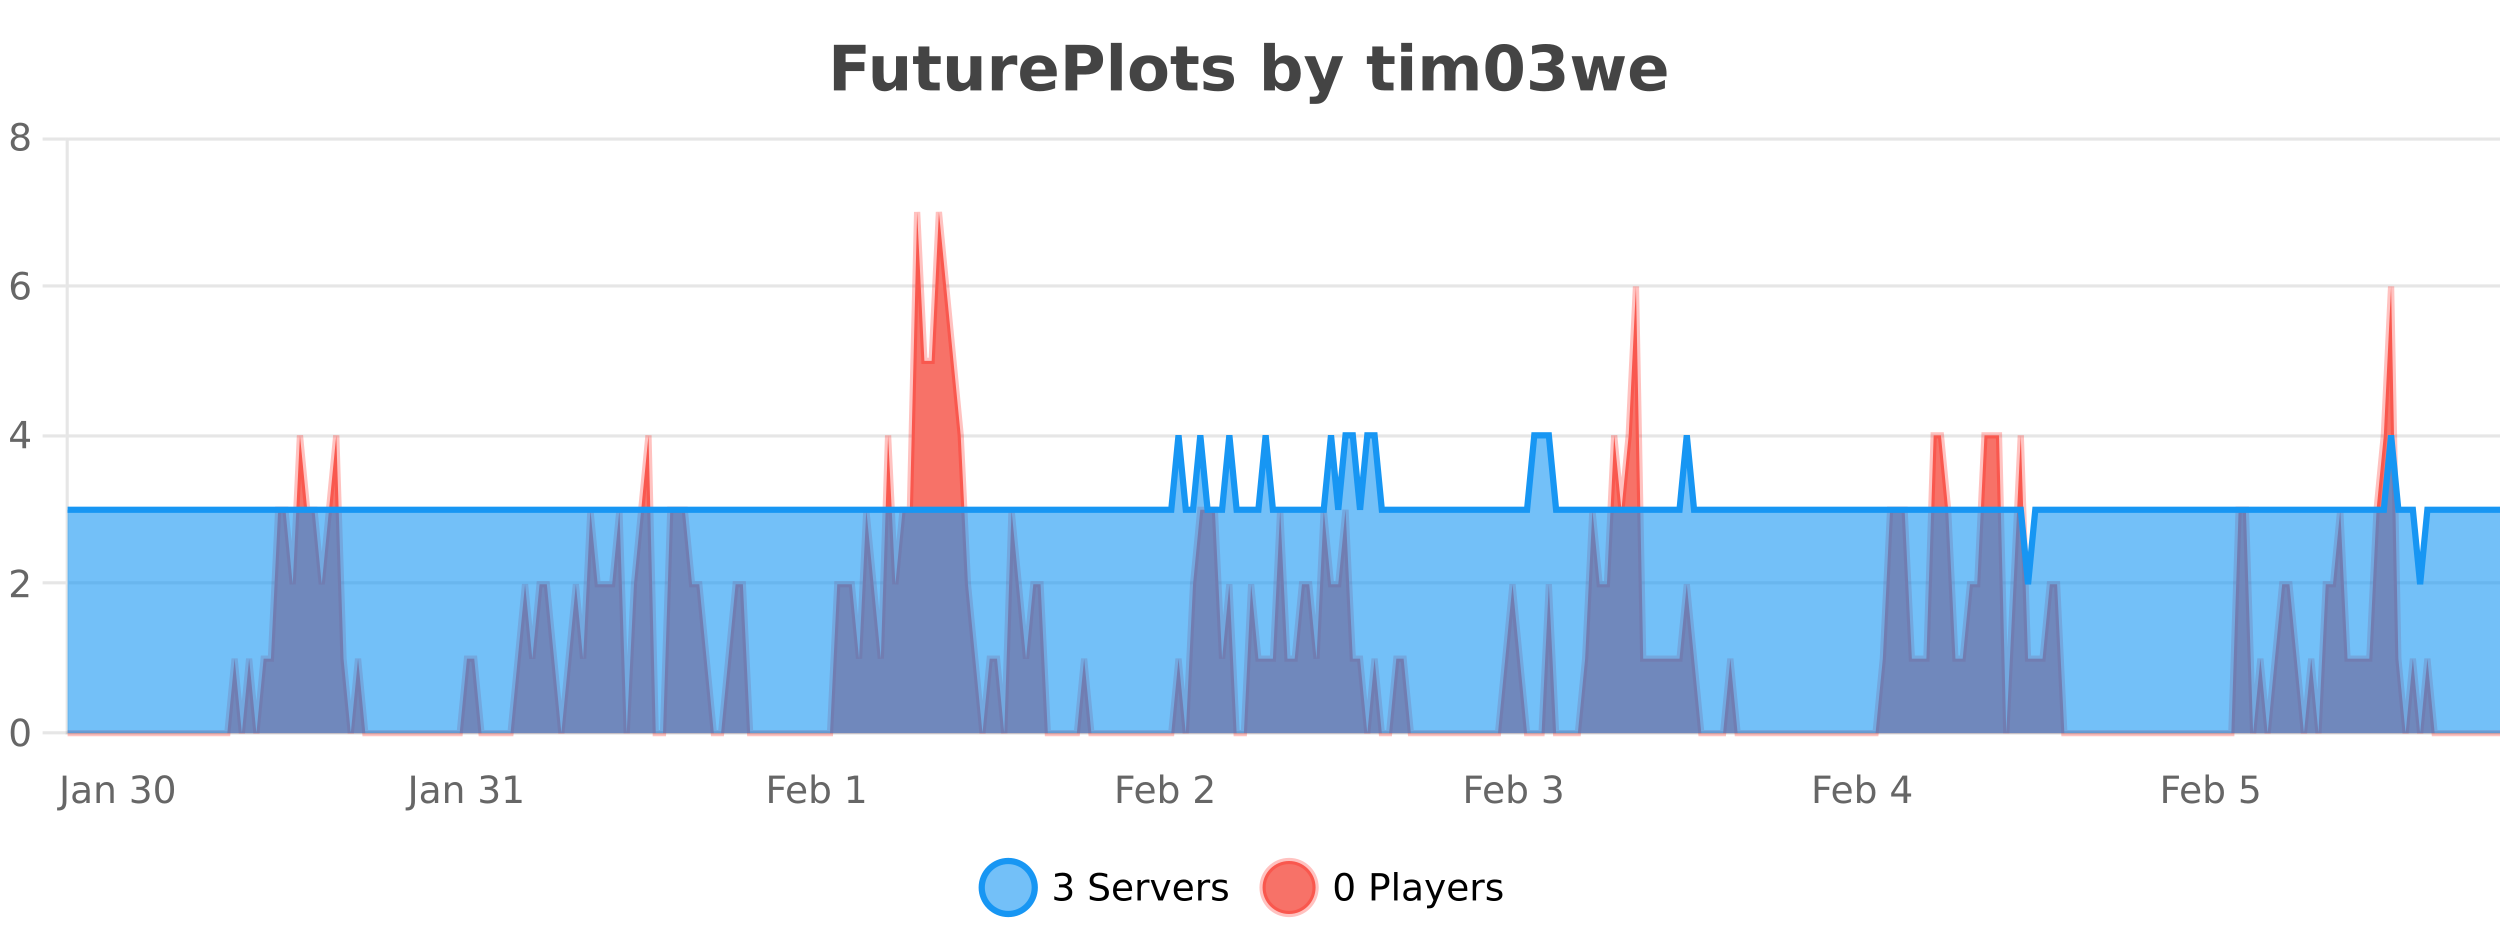 <?xml version="1.0" encoding="UTF-8"?>
<svg xmlns="http://www.w3.org/2000/svg" xmlns:xlink="http://www.w3.org/1999/xlink" width="800pt" height="300pt" viewBox="0 0 800 300" version="1.1">
<defs>
<clipPath id="clip1">
  <path d="M 285 263 L 360 263 L 360 300 L 285 300 Z M 285 263 "/>
</clipPath>
<clipPath id="clip2">
  <path d="M 375 263 L 450 263 L 450 300 L 375 300 Z M 375 263 "/>
</clipPath>
<clipPath id="clip3">
  <path d="M 21.633 67 L 800 67 L 800 234.602 L 21.633 234.602 Z M 21.633 67 "/>
</clipPath>
<clipPath id="clip4">
  <path d="M 20.633 43 L 800 43 L 800 235.602 L 20.633 235.602 Z M 20.633 43 "/>
</clipPath>
<clipPath id="clip5">
  <path d="M 21.633 139 L 800 139 L 800 234.602 L 21.633 234.602 Z M 21.633 139 "/>
</clipPath>
<clipPath id="clip6">
  <path d="M 20.633 111 L 800 111 L 800 216 L 20.633 216 Z M 20.633 111 "/>
</clipPath>
</defs>
<g id="surface1412321">
<rect x="0" y="0" width="800" height="300" style="fill:rgb(100%,100%,100%);fill-opacity:1;stroke:none;"/>
<path style="fill:none;stroke-width:1;stroke-linecap:butt;stroke-linejoin:miter;stroke:rgb(0%,0%,0%);stroke-opacity:0.098;stroke-miterlimit:10;" d="M 22 234.5 L 800 234.5 "/>
<path style="fill:none;stroke-width:1;stroke-linecap:butt;stroke-linejoin:miter;stroke:rgb(0%,0%,0%);stroke-opacity:0.098;stroke-miterlimit:10;" d="M 13.633 234.5 L 21 234.5 "/>
<path style="fill:none;stroke-width:1;stroke-linecap:butt;stroke-linejoin:miter;stroke:rgb(0%,0%,0%);stroke-opacity:0.098;stroke-miterlimit:10;" d="M 22 186.5 L 800 186.5 "/>
<path style="fill:none;stroke-width:1;stroke-linecap:butt;stroke-linejoin:miter;stroke:rgb(0%,0%,0%);stroke-opacity:0.098;stroke-miterlimit:10;" d="M 13.633 186.5 L 21 186.5 "/>
<path style="fill:none;stroke-width:1;stroke-linecap:butt;stroke-linejoin:miter;stroke:rgb(0%,0%,0%);stroke-opacity:0.098;stroke-miterlimit:10;" d="M 22 139.5 L 800 139.5 "/>
<path style="fill:none;stroke-width:1;stroke-linecap:butt;stroke-linejoin:miter;stroke:rgb(0%,0%,0%);stroke-opacity:0.098;stroke-miterlimit:10;" d="M 13.633 139.5 L 21 139.5 "/>
<path style="fill:none;stroke-width:1;stroke-linecap:butt;stroke-linejoin:miter;stroke:rgb(0%,0%,0%);stroke-opacity:0.098;stroke-miterlimit:10;" d="M 22 91.5 L 800 91.5 "/>
<path style="fill:none;stroke-width:1;stroke-linecap:butt;stroke-linejoin:miter;stroke:rgb(0%,0%,0%);stroke-opacity:0.098;stroke-miterlimit:10;" d="M 13.633 91.5 L 21 91.5 "/>
<path style="fill:none;stroke-width:1;stroke-linecap:butt;stroke-linejoin:miter;stroke:rgb(0%,0%,0%);stroke-opacity:0.098;stroke-miterlimit:10;" d="M 22 44.5 L 800 44.5 "/>
<path style="fill:none;stroke-width:1;stroke-linecap:butt;stroke-linejoin:miter;stroke:rgb(0%,0%,0%);stroke-opacity:0.098;stroke-miterlimit:10;" d="M 13.633 44.5 L 21 44.5 "/>
<path style=" stroke:none;fill-rule:nonzero;fill:rgb(9.02%,58.824%,95.294%);fill-opacity:0.6;" d="M 331.121 284 C 331.121 288.688 327.324 292.484 322.637 292.484 C 317.953 292.484 314.152 288.688 314.152 284 C 314.152 279.312 317.953 275.516 322.637 275.516 C 327.324 275.516 331.121 279.312 331.121 284 Z M 331.121 284 "/>
<g clip-path="url(#clip1)" clip-rule="nonzero">
<path style="fill:none;stroke-width:2;stroke-linecap:butt;stroke-linejoin:miter;stroke:rgb(9.02%,58.824%,95.294%);stroke-opacity:1;stroke-miterlimit:10;" d="M 331.121 284 C 331.121 288.688 327.324 292.484 322.637 292.484 C 317.953 292.484 314.152 288.688 314.152 284 C 314.152 279.312 317.953 275.516 322.637 275.516 C 327.324 275.516 331.121 279.312 331.121 284 Z M 331.121 284 "/>
</g>
<path style=" stroke:none;fill-rule:nonzero;fill:rgb(0%,0%,0%);fill-opacity:1;" d="M 341.328 283.438 C 341.891 283.562 342.328 283.82 342.641 284.203 C 342.961 284.578 343.125 285.047 343.125 285.609 C 343.125 286.477 342.828 287.148 342.234 287.625 C 341.641 288.094 340.797 288.328 339.703 288.328 C 339.336 288.328 338.957 288.289 338.562 288.219 C 338.176 288.148 337.781 288.039 337.375 287.891 L 337.375 286.75 C 337.695 286.938 338.051 287.086 338.438 287.188 C 338.832 287.281 339.242 287.328 339.672 287.328 C 340.41 287.328 340.973 287.184 341.359 286.891 C 341.754 286.602 341.953 286.172 341.953 285.609 C 341.953 285.102 341.77 284.699 341.406 284.406 C 341.039 284.117 340.539 283.969 339.906 283.969 L 338.875 283.969 L 338.875 283 L 339.953 283 C 340.523 283 340.969 282.887 341.281 282.656 C 341.594 282.418 341.75 282.078 341.75 281.641 C 341.75 281.195 341.586 280.852 341.266 280.609 C 340.953 280.371 340.5 280.25 339.906 280.25 C 339.57 280.25 339.219 280.289 338.844 280.359 C 338.477 280.422 338.07 280.527 337.625 280.672 L 337.625 279.625 C 338.082 279.5 338.504 279.406 338.891 279.344 C 339.285 279.281 339.656 279.25 340 279.25 C 340.906 279.25 341.617 279.453 342.141 279.859 C 342.66 280.266 342.922 280.82 342.922 281.516 C 342.922 282.008 342.781 282.418 342.5 282.75 C 342.227 283.086 341.836 283.312 341.328 283.438 Z M 354.32 279.688 L 354.32 280.844 C 353.871 280.637 353.445 280.48 353.039 280.375 C 352.641 280.262 352.262 280.203 351.898 280.203 C 351.25 280.203 350.75 280.328 350.398 280.578 C 350.055 280.828 349.883 281.188 349.883 281.656 C 349.883 282.043 349.996 282.336 350.227 282.531 C 350.453 282.73 350.898 282.887 351.555 283 L 352.258 283.156 C 353.141 283.324 353.793 283.621 354.211 284.047 C 354.637 284.465 354.852 285.027 354.852 285.734 C 354.852 286.59 354.562 287.234 353.992 287.672 C 353.43 288.109 352.594 288.328 351.492 288.328 C 351.086 288.328 350.648 288.281 350.18 288.188 C 349.711 288.094 349.227 287.953 348.727 287.766 L 348.727 286.547 C 349.203 286.82 349.672 287.023 350.133 287.156 C 350.602 287.293 351.055 287.359 351.492 287.359 C 352.168 287.359 352.688 287.23 353.055 286.969 C 353.43 286.699 353.617 286.32 353.617 285.828 C 353.617 285.402 353.48 285.07 353.211 284.828 C 352.949 284.578 352.516 284.398 351.914 284.281 L 351.195 284.141 C 350.309 283.965 349.668 283.688 349.273 283.312 C 348.887 282.938 348.695 282.418 348.695 281.75 C 348.695 280.969 348.965 280.359 349.508 279.922 C 350.047 279.477 350.797 279.25 351.758 279.25 C 352.172 279.25 352.59 279.289 353.008 279.359 C 353.434 279.434 353.871 279.543 354.32 279.688 Z M 362.266 284.609 L 362.266 285.125 L 357.297 285.125 C 357.348 285.875 357.57 286.445 357.969 286.828 C 358.375 287.215 358.93 287.406 359.641 287.406 C 360.055 287.406 360.457 287.359 360.844 287.266 C 361.238 287.164 361.629 287.008 362.016 286.797 L 362.016 287.828 C 361.617 287.984 361.219 288.105 360.812 288.188 C 360.406 288.281 359.992 288.328 359.578 288.328 C 358.535 288.328 357.707 288.027 357.094 287.422 C 356.477 286.809 356.172 285.98 356.172 284.938 C 356.172 283.867 356.461 283.016 357.047 282.391 C 357.629 281.758 358.41 281.438 359.391 281.438 C 360.273 281.438 360.973 281.727 361.484 282.297 C 362.004 282.859 362.266 283.633 362.266 284.609 Z M 361.188 284.281 C 361.176 283.699 361.008 283.23 360.688 282.875 C 360.363 282.523 359.938 282.344 359.406 282.344 C 358.801 282.344 358.316 282.516 357.953 282.859 C 357.598 283.203 357.395 283.684 357.344 284.297 Z M 367.836 282.594 C 367.711 282.531 367.574 282.484 367.43 282.453 C 367.293 282.414 367.137 282.391 366.961 282.391 C 366.355 282.391 365.887 282.59 365.555 282.984 C 365.23 283.383 365.07 283.953 365.07 284.703 L 365.07 288.156 L 363.992 288.156 L 363.992 281.594 L 365.07 281.594 L 365.07 282.609 C 365.297 282.215 365.594 281.922 365.961 281.734 C 366.324 281.539 366.766 281.438 367.289 281.438 C 367.359 281.438 367.438 281.445 367.523 281.453 C 367.617 281.465 367.715 281.48 367.82 281.5 Z M 368.195 281.594 L 369.336 281.594 L 371.383 287.094 L 373.445 281.594 L 374.586 281.594 L 372.117 288.156 L 370.648 288.156 Z M 381.688 284.609 L 381.688 285.125 L 376.719 285.125 C 376.77 285.875 376.992 286.445 377.391 286.828 C 377.797 287.215 378.352 287.406 379.062 287.406 C 379.477 287.406 379.879 287.359 380.266 287.266 C 380.66 287.164 381.051 287.008 381.438 286.797 L 381.438 287.828 C 381.039 287.984 380.641 288.105 380.234 288.188 C 379.828 288.281 379.414 288.328 379 288.328 C 377.957 288.328 377.129 288.027 376.516 287.422 C 375.898 286.809 375.594 285.98 375.594 284.938 C 375.594 283.867 375.883 283.016 376.469 282.391 C 377.051 281.758 377.832 281.438 378.812 281.438 C 379.695 281.438 380.395 281.727 380.906 282.297 C 381.426 282.859 381.688 283.633 381.688 284.609 Z M 380.609 284.281 C 380.598 283.699 380.43 283.23 380.109 282.875 C 379.785 282.523 379.359 282.344 378.828 282.344 C 378.223 282.344 377.738 282.516 377.375 282.859 C 377.02 283.203 376.816 283.684 376.766 284.297 Z M 387.258 282.594 C 387.133 282.531 386.996 282.484 386.852 282.453 C 386.715 282.414 386.559 282.391 386.383 282.391 C 385.777 282.391 385.309 282.59 384.977 282.984 C 384.652 283.383 384.492 283.953 384.492 284.703 L 384.492 288.156 L 383.414 288.156 L 383.414 281.594 L 384.492 281.594 L 384.492 282.609 C 384.719 282.215 385.016 281.922 385.383 281.734 C 385.746 281.539 386.188 281.438 386.711 281.438 C 386.781 281.438 386.859 281.445 386.945 281.453 C 387.039 281.465 387.137 281.48 387.242 281.5 Z M 392.562 281.781 L 392.562 282.812 C 392.258 282.656 391.941 282.543 391.609 282.469 C 391.285 282.387 390.945 282.344 390.594 282.344 C 390.062 282.344 389.66 282.43 389.391 282.594 C 389.117 282.75 388.984 282.996 388.984 283.328 C 388.984 283.578 389.078 283.777 389.266 283.922 C 389.461 284.059 389.852 284.188 390.438 284.312 L 390.797 284.406 C 391.566 284.562 392.113 284.793 392.438 285.094 C 392.758 285.398 392.922 285.812 392.922 286.344 C 392.922 286.961 392.676 287.445 392.188 287.797 C 391.707 288.152 391.047 288.328 390.203 288.328 C 389.848 288.328 389.477 288.289 389.094 288.219 C 388.719 288.156 388.32 288.059 387.906 287.922 L 387.906 286.797 C 388.301 287.008 388.691 287.164 389.078 287.266 C 389.461 287.371 389.848 287.422 390.234 287.422 C 390.734 287.422 391.117 287.34 391.391 287.172 C 391.672 286.996 391.812 286.746 391.812 286.422 C 391.812 286.133 391.711 285.906 391.516 285.75 C 391.316 285.594 390.883 285.445 390.219 285.297 L 389.844 285.219 C 389.176 285.074 388.691 284.855 388.391 284.562 C 388.098 284.273 387.953 283.875 387.953 283.375 C 387.953 282.75 388.172 282.273 388.609 281.938 C 389.047 281.605 389.664 281.438 390.469 281.438 C 390.863 281.438 391.238 281.469 391.594 281.531 C 391.945 281.586 392.27 281.668 392.562 281.781 Z M 332.637 277.016 "/>
<path style=" stroke:none;fill-rule:nonzero;fill:rgb(96.863%,44.706%,40.784%);fill-opacity:1;" d="M 420.988 284 C 420.988 288.688 417.191 292.484 412.504 292.484 C 407.82 292.484 404.02 288.688 404.02 284 C 404.02 279.312 407.82 275.516 412.504 275.516 C 417.191 275.516 420.988 279.312 420.988 284 Z M 420.988 284 "/>
<g clip-path="url(#clip2)" clip-rule="nonzero">
<path style="fill:none;stroke-width:2;stroke-linecap:butt;stroke-linejoin:miter;stroke:rgb(100%,4.706%,0%);stroke-opacity:0.247;stroke-miterlimit:10;" d="M 420.988 284 C 420.988 288.688 417.191 292.484 412.504 292.484 C 407.82 292.484 404.02 288.688 404.02 284 C 404.02 279.312 407.82 275.516 412.504 275.516 C 417.191 275.516 420.988 279.312 420.988 284 Z M 420.988 284 "/>
</g>
<path style=" stroke:none;fill-rule:nonzero;fill:rgb(0%,0%,0%);fill-opacity:1;" d="M 430.133 280.188 C 429.527 280.188 429.07 280.492 428.758 281.094 C 428.453 281.688 428.305 282.59 428.305 283.797 C 428.305 284.996 428.453 285.898 428.758 286.5 C 429.07 287.094 429.527 287.391 430.133 287.391 C 430.746 287.391 431.203 287.094 431.508 286.5 C 431.82 285.898 431.977 284.996 431.977 283.797 C 431.977 282.59 431.82 281.688 431.508 281.094 C 431.203 280.492 430.746 280.188 430.133 280.188 Z M 430.133 279.25 C 431.109 279.25 431.859 279.641 432.383 280.422 C 432.902 281.195 433.164 282.32 433.164 283.797 C 433.164 285.266 432.902 286.391 432.383 287.172 C 431.859 287.945 431.109 288.328 430.133 288.328 C 429.152 288.328 428.402 287.945 427.883 287.172 C 427.371 286.391 427.117 285.266 427.117 283.797 C 427.117 282.32 427.371 281.195 427.883 280.422 C 428.402 279.641 429.152 279.25 430.133 279.25 Z M 440.125 280.375 L 440.125 283.672 L 441.609 283.672 C 442.16 283.672 442.586 283.531 442.891 283.25 C 443.191 282.961 443.344 282.547 443.344 282.016 C 443.344 281.496 443.191 281.094 442.891 280.812 C 442.586 280.523 442.16 280.375 441.609 280.375 Z M 438.938 279.406 L 441.609 279.406 C 442.598 279.406 443.344 279.633 443.844 280.078 C 444.344 280.516 444.594 281.164 444.594 282.016 C 444.594 282.883 444.344 283.539 443.844 283.984 C 443.344 284.422 442.598 284.641 441.609 284.641 L 440.125 284.641 L 440.125 288.156 L 438.938 288.156 Z M 446.129 279.031 L 447.207 279.031 L 447.207 288.156 L 446.129 288.156 Z M 452.445 284.859 C 451.578 284.859 450.977 284.961 450.633 285.156 C 450.297 285.355 450.133 285.695 450.133 286.172 C 450.133 286.559 450.258 286.867 450.508 287.094 C 450.766 287.312 451.109 287.422 451.539 287.422 C 452.141 287.422 452.621 287.215 452.977 286.797 C 453.34 286.371 453.523 285.805 453.523 285.094 L 453.523 284.859 Z M 454.602 284.406 L 454.602 288.156 L 453.523 288.156 L 453.523 287.156 C 453.273 287.555 452.965 287.852 452.602 288.047 C 452.234 288.234 451.789 288.328 451.258 288.328 C 450.578 288.328 450.043 288.141 449.648 287.766 C 449.25 287.383 449.055 286.875 449.055 286.25 C 449.055 285.512 449.297 284.953 449.789 284.578 C 450.289 284.203 451.027 284.016 452.008 284.016 L 453.523 284.016 L 453.523 283.906 C 453.523 283.406 453.355 283.023 453.023 282.75 C 452.699 282.48 452.246 282.344 451.664 282.344 C 451.289 282.344 450.918 282.391 450.555 282.484 C 450.199 282.578 449.859 282.715 449.539 282.891 L 449.539 281.891 C 449.934 281.734 450.312 281.621 450.68 281.547 C 451.055 281.477 451.418 281.438 451.773 281.438 C 452.719 281.438 453.43 281.684 453.898 282.172 C 454.367 282.664 454.602 283.406 454.602 284.406 Z M 459.551 288.766 C 459.246 289.547 458.949 290.055 458.66 290.297 C 458.367 290.535 457.98 290.656 457.504 290.656 L 456.645 290.656 L 456.645 289.75 L 457.27 289.75 C 457.57 289.75 457.801 289.676 457.957 289.531 C 458.121 289.395 458.305 289.066 458.504 288.547 L 458.707 288.047 L 456.051 281.594 L 457.191 281.594 L 459.238 286.719 L 461.301 281.594 L 462.441 281.594 Z M 469.543 284.609 L 469.543 285.125 L 464.574 285.125 C 464.625 285.875 464.848 286.445 465.246 286.828 C 465.652 287.215 466.207 287.406 466.918 287.406 C 467.332 287.406 467.734 287.359 468.121 287.266 C 468.516 287.164 468.906 287.008 469.293 286.797 L 469.293 287.828 C 468.895 287.984 468.496 288.105 468.09 288.188 C 467.684 288.281 467.27 288.328 466.855 288.328 C 465.812 288.328 464.984 288.027 464.371 287.422 C 463.754 286.809 463.449 285.98 463.449 284.938 C 463.449 283.867 463.738 283.016 464.324 282.391 C 464.906 281.758 465.688 281.438 466.668 281.438 C 467.551 281.438 468.25 281.727 468.762 282.297 C 469.281 282.859 469.543 283.633 469.543 284.609 Z M 468.465 284.281 C 468.453 283.699 468.285 283.23 467.965 282.875 C 467.641 282.523 467.215 282.344 466.684 282.344 C 466.078 282.344 465.594 282.516 465.23 282.859 C 464.875 283.203 464.672 283.684 464.621 284.297 Z M 475.113 282.594 C 474.988 282.531 474.852 282.484 474.707 282.453 C 474.57 282.414 474.414 282.391 474.238 282.391 C 473.633 282.391 473.164 282.59 472.832 282.984 C 472.508 283.383 472.348 283.953 472.348 284.703 L 472.348 288.156 L 471.27 288.156 L 471.27 281.594 L 472.348 281.594 L 472.348 282.609 C 472.574 282.215 472.871 281.922 473.238 281.734 C 473.602 281.539 474.043 281.438 474.566 281.438 C 474.637 281.438 474.715 281.445 474.801 281.453 C 474.895 281.465 474.992 281.48 475.098 281.5 Z M 480.422 281.781 L 480.422 282.812 C 480.117 282.656 479.801 282.543 479.469 282.469 C 479.145 282.387 478.805 282.344 478.453 282.344 C 477.922 282.344 477.52 282.43 477.25 282.594 C 476.977 282.75 476.844 282.996 476.844 283.328 C 476.844 283.578 476.938 283.777 477.125 283.922 C 477.32 284.059 477.711 284.188 478.297 284.312 L 478.656 284.406 C 479.426 284.562 479.973 284.793 480.297 285.094 C 480.617 285.398 480.781 285.812 480.781 286.344 C 480.781 286.961 480.535 287.445 480.047 287.797 C 479.566 288.152 478.906 288.328 478.062 288.328 C 477.707 288.328 477.336 288.289 476.953 288.219 C 476.578 288.156 476.18 288.059 475.766 287.922 L 475.766 286.797 C 476.16 287.008 476.551 287.164 476.938 287.266 C 477.32 287.371 477.707 287.422 478.094 287.422 C 478.594 287.422 478.977 287.34 479.25 287.172 C 479.531 286.996 479.672 286.746 479.672 286.422 C 479.672 286.133 479.57 285.906 479.375 285.75 C 479.176 285.594 478.742 285.445 478.078 285.297 L 477.703 285.219 C 477.035 285.074 476.551 284.855 476.25 284.562 C 475.957 284.273 475.812 283.875 475.812 283.375 C 475.812 282.75 476.031 282.273 476.469 281.938 C 476.906 281.605 477.523 281.438 478.328 281.438 C 478.723 281.438 479.098 281.469 479.453 281.531 C 479.805 281.586 480.129 281.668 480.422 281.781 Z M 422.504 277.016 "/>
<path style=" stroke:none;fill-rule:nonzero;fill:rgb(26.667%,26.667%,26.667%);fill-opacity:1;" d="M 266.844 14.344 L 276.984 14.344 L 276.984 17.188 L 270.594 17.188 L 270.594 19.891 L 276.609 19.891 L 276.609 22.734 L 270.594 22.734 L 270.594 28.922 L 266.844 28.922 Z M 279.227 24.656 L 279.227 17.984 L 282.742 17.984 L 282.742 19.078 C 282.742 19.672 282.734 20.418 282.727 21.312 C 282.727 22.211 282.727 22.805 282.727 23.094 C 282.727 23.98 282.746 24.617 282.789 25 C 282.84 25.387 282.918 25.668 283.023 25.844 C 283.168 26.074 283.355 26.25 283.586 26.375 C 283.812 26.5 284.078 26.562 284.383 26.562 C 285.109 26.562 285.684 26.281 286.102 25.719 C 286.516 25.156 286.727 24.383 286.727 23.391 L 286.727 17.984 L 290.227 17.984 L 290.227 28.922 L 286.727 28.922 L 286.727 27.344 C 286.195 27.98 285.633 28.449 285.039 28.75 C 284.453 29.051 283.809 29.203 283.102 29.203 C 281.84 29.203 280.875 28.82 280.211 28.047 C 279.555 27.266 279.227 26.137 279.227 24.656 Z M 297.406 14.875 L 297.406 17.984 L 301.016 17.984 L 301.016 20.484 L 297.406 20.484 L 297.406 25.125 C 297.406 25.637 297.504 25.98 297.703 26.156 C 297.91 26.336 298.312 26.422 298.906 26.422 L 300.703 26.422 L 300.703 28.922 L 297.703 28.922 C 296.328 28.922 295.348 28.637 294.766 28.062 C 294.191 27.48 293.906 26.5 293.906 25.125 L 293.906 20.484 L 292.172 20.484 L 292.172 17.984 L 293.906 17.984 L 293.906 14.875 Z M 303.027 24.656 L 303.027 17.984 L 306.543 17.984 L 306.543 19.078 C 306.543 19.672 306.535 20.418 306.527 21.312 C 306.527 22.211 306.527 22.805 306.527 23.094 C 306.527 23.98 306.547 24.617 306.59 25 C 306.641 25.387 306.719 25.668 306.824 25.844 C 306.969 26.074 307.156 26.25 307.387 26.375 C 307.613 26.5 307.879 26.562 308.184 26.562 C 308.91 26.562 309.484 26.281 309.902 25.719 C 310.316 25.156 310.527 24.383 310.527 23.391 L 310.527 17.984 L 314.027 17.984 L 314.027 28.922 L 310.527 28.922 L 310.527 27.344 C 309.996 27.98 309.434 28.449 308.84 28.75 C 308.254 29.051 307.609 29.203 306.902 29.203 C 305.641 29.203 304.676 28.82 304.012 28.047 C 303.355 27.266 303.027 26.137 303.027 24.656 Z M 325.516 20.969 C 325.203 20.824 324.895 20.719 324.594 20.656 C 324.289 20.586 323.988 20.547 323.688 20.547 C 322.781 20.547 322.082 20.836 321.594 21.406 C 321.113 21.98 320.875 22.805 320.875 23.875 L 320.875 28.922 L 317.391 28.922 L 317.391 17.984 L 320.875 17.984 L 320.875 19.781 C 321.32 19.062 321.836 18.543 322.422 18.219 C 323.004 17.887 323.703 17.719 324.516 17.719 C 324.641 17.719 324.77 17.727 324.906 17.734 C 325.039 17.746 325.238 17.766 325.5 17.797 Z M 338.16 23.422 L 338.16 24.422 L 329.988 24.422 C 330.07 25.246 330.367 25.859 330.879 26.266 C 331.387 26.672 332.098 26.875 333.004 26.875 C 333.742 26.875 334.496 26.766 335.27 26.547 C 336.039 26.328 336.832 26 337.645 25.562 L 337.645 28.25 C 336.82 28.562 335.992 28.797 335.16 28.953 C 334.336 29.117 333.512 29.203 332.691 29.203 C 330.711 29.203 329.168 28.703 328.066 27.703 C 326.973 26.695 326.426 25.281 326.426 23.469 C 326.426 21.68 326.961 20.273 328.035 19.25 C 329.117 18.23 330.602 17.719 332.488 17.719 C 334.207 17.719 335.582 18.242 336.613 19.281 C 337.645 20.312 338.16 21.695 338.16 23.422 Z M 334.566 22.266 C 334.566 21.602 334.371 21.062 333.988 20.656 C 333.602 20.25 333.098 20.047 332.473 20.047 C 331.793 20.047 331.242 20.242 330.816 20.625 C 330.398 21 330.137 21.547 330.035 22.266 Z M 340.977 14.344 L 347.211 14.344 C 349.062 14.344 350.484 14.758 351.477 15.578 C 352.477 16.402 352.977 17.574 352.977 19.094 C 352.977 20.625 352.477 21.805 351.477 22.625 C 350.484 23.449 349.062 23.859 347.211 23.859 L 344.727 23.859 L 344.727 28.922 L 340.977 28.922 Z M 344.727 17.062 L 344.727 21.141 L 346.805 21.141 C 347.531 21.141 348.094 20.965 348.492 20.609 C 348.898 20.258 349.102 19.75 349.102 19.094 C 349.102 18.449 348.898 17.949 348.492 17.594 C 348.094 17.242 347.531 17.062 346.805 17.062 Z M 355.477 13.719 L 358.961 13.719 L 358.961 28.922 L 355.477 28.922 Z M 367.535 20.219 C 366.754 20.219 366.16 20.5 365.754 21.062 C 365.348 21.617 365.145 22.418 365.145 23.469 C 365.145 24.512 365.348 25.312 365.754 25.875 C 366.16 26.43 366.754 26.703 367.535 26.703 C 368.293 26.703 368.871 26.43 369.27 25.875 C 369.676 25.312 369.879 24.512 369.879 23.469 C 369.879 22.418 369.676 21.617 369.27 21.062 C 368.871 20.5 368.293 20.219 367.535 20.219 Z M 367.535 17.719 C 369.41 17.719 370.871 18.23 371.926 19.25 C 372.988 20.262 373.52 21.668 373.52 23.469 C 373.52 25.262 372.988 26.668 371.926 27.688 C 370.871 28.699 369.41 29.203 367.535 29.203 C 365.637 29.203 364.16 28.699 363.098 27.688 C 362.035 26.668 361.504 25.262 361.504 23.469 C 361.504 21.668 362.035 20.262 363.098 19.25 C 364.16 18.23 365.637 17.719 367.535 17.719 Z M 379.883 14.875 L 379.883 17.984 L 383.492 17.984 L 383.492 20.484 L 379.883 20.484 L 379.883 25.125 C 379.883 25.637 379.98 25.98 380.18 26.156 C 380.387 26.336 380.789 26.422 381.383 26.422 L 383.18 26.422 L 383.18 28.922 L 380.18 28.922 C 378.805 28.922 377.824 28.637 377.242 28.062 C 376.668 27.48 376.383 26.5 376.383 25.125 L 376.383 20.484 L 374.648 20.484 L 374.648 17.984 L 376.383 17.984 L 376.383 14.875 Z M 394.164 18.328 L 394.164 20.984 C 393.422 20.672 392.703 20.438 392.008 20.281 C 391.309 20.125 390.648 20.047 390.023 20.047 C 389.367 20.047 388.875 20.133 388.555 20.297 C 388.23 20.465 388.07 20.719 388.07 21.062 C 388.07 21.344 388.188 21.559 388.43 21.703 C 388.68 21.852 389.117 21.961 389.742 22.031 L 390.367 22.125 C 392.156 22.355 393.359 22.73 393.977 23.25 C 394.59 23.773 394.898 24.59 394.898 25.703 C 394.898 26.871 394.465 27.746 393.602 28.328 C 392.746 28.914 391.469 29.203 389.773 29.203 C 389.043 29.203 388.293 29.145 387.523 29.031 C 386.75 28.918 385.961 28.746 385.148 28.516 L 385.148 25.859 C 385.844 26.203 386.559 26.461 387.289 26.625 C 388.016 26.793 388.762 26.875 389.523 26.875 C 390.211 26.875 390.727 26.781 391.07 26.594 C 391.414 26.406 391.586 26.125 391.586 25.75 C 391.586 25.438 391.465 25.211 391.227 25.062 C 390.984 24.906 390.512 24.789 389.805 24.703 L 389.195 24.625 C 387.633 24.43 386.539 24.07 385.914 23.547 C 385.289 23.016 384.977 22.215 384.977 21.141 C 384.977 19.984 385.371 19.125 386.164 18.562 C 386.965 18 388.184 17.719 389.82 17.719 C 390.465 17.719 391.141 17.773 391.852 17.875 C 392.559 17.969 393.328 18.121 394.164 18.328 Z M 410.312 26.672 C 411.062 26.672 411.633 26.402 412.031 25.859 C 412.426 25.309 412.625 24.512 412.625 23.469 C 412.625 22.43 412.426 21.637 412.031 21.094 C 411.633 20.543 411.062 20.266 410.312 20.266 C 409.562 20.266 408.984 20.543 408.578 21.094 C 408.18 21.637 407.984 22.43 407.984 23.469 C 407.984 24.5 408.18 25.293 408.578 25.844 C 408.984 26.398 409.562 26.672 410.312 26.672 Z M 407.984 19.578 C 408.473 18.945 409.008 18.477 409.594 18.172 C 410.176 17.871 410.848 17.719 411.609 17.719 C 412.961 17.719 414.07 18.258 414.938 19.328 C 415.801 20.402 416.234 21.781 416.234 23.469 C 416.234 25.148 415.801 26.523 414.938 27.594 C 414.07 28.668 412.961 29.203 411.609 29.203 C 410.848 29.203 410.176 29.051 409.594 28.75 C 409.008 28.449 408.473 27.98 407.984 27.344 L 407.984 28.922 L 404.5 28.922 L 404.5 13.719 L 407.984 13.719 Z M 417.379 17.984 L 420.863 17.984 L 423.816 25.406 L 426.316 17.984 L 429.801 17.984 L 425.207 29.953 C 424.746 31.172 424.207 32.02 423.582 32.5 C 422.965 32.988 422.16 33.234 421.16 33.234 L 419.129 33.234 L 419.129 30.938 L 420.223 30.938 C 420.816 30.938 421.246 30.844 421.52 30.656 C 421.789 30.469 421.996 30.129 422.145 29.641 L 422.254 29.344 Z M 442.629 14.875 L 442.629 17.984 L 446.238 17.984 L 446.238 20.484 L 442.629 20.484 L 442.629 25.125 C 442.629 25.637 442.727 25.98 442.926 26.156 C 443.133 26.336 443.535 26.422 444.129 26.422 L 445.926 26.422 L 445.926 28.922 L 442.926 28.922 C 441.551 28.922 440.57 28.637 439.988 28.062 C 439.414 27.48 439.129 26.5 439.129 25.125 L 439.129 20.484 L 437.395 20.484 L 437.395 17.984 L 439.129 17.984 L 439.129 14.875 Z M 448.375 17.984 L 451.859 17.984 L 451.859 28.922 L 448.375 28.922 Z M 448.375 13.719 L 451.859 13.719 L 451.859 16.578 L 448.375 16.578 Z M 465.359 19.797 C 465.805 19.121 466.332 18.605 466.938 18.25 C 467.551 17.898 468.223 17.719 468.953 17.719 C 470.203 17.719 471.156 18.109 471.812 18.891 C 472.477 19.664 472.812 20.789 472.812 22.266 L 472.812 28.922 L 469.297 28.922 L 469.297 23.219 C 469.297 23.137 469.297 23.047 469.297 22.953 C 469.305 22.859 469.312 22.73 469.312 22.562 C 469.312 21.793 469.195 21.234 468.969 20.891 C 468.738 20.539 468.367 20.359 467.859 20.359 C 467.203 20.359 466.691 20.637 466.328 21.188 C 465.961 21.73 465.773 22.516 465.766 23.547 L 465.766 28.922 L 462.25 28.922 L 462.25 23.219 C 462.25 22.012 462.145 21.234 461.938 20.891 C 461.727 20.539 461.359 20.359 460.828 20.359 C 460.148 20.359 459.629 20.637 459.266 21.188 C 458.898 21.73 458.719 22.516 458.719 23.547 L 458.719 28.922 L 455.203 28.922 L 455.203 17.984 L 458.719 17.984 L 458.719 19.578 C 459.156 18.965 459.648 18.5 460.203 18.188 C 460.754 17.875 461.367 17.719 462.047 17.719 C 462.797 17.719 463.461 17.902 464.047 18.266 C 464.629 18.633 465.066 19.141 465.359 19.797 Z M 483.586 21.609 C 483.586 19.789 483.414 18.508 483.07 17.766 C 482.727 17.016 482.152 16.641 481.352 16.641 C 480.539 16.641 479.961 17.016 479.617 17.766 C 479.273 18.508 479.102 19.789 479.102 21.609 C 479.102 23.453 479.273 24.758 479.617 25.516 C 479.961 26.266 480.539 26.641 481.352 26.641 C 482.152 26.641 482.727 26.266 483.07 25.516 C 483.414 24.758 483.586 23.453 483.586 21.609 Z M 487.336 21.641 C 487.336 24.059 486.812 25.922 485.773 27.234 C 484.73 28.547 483.258 29.203 481.352 29.203 C 479.422 29.203 477.938 28.547 476.898 27.234 C 475.855 25.922 475.336 24.059 475.336 21.641 C 475.336 19.227 475.855 17.359 476.898 16.047 C 477.938 14.734 479.422 14.078 481.352 14.078 C 483.258 14.078 484.73 14.734 485.773 16.047 C 486.812 17.359 487.336 19.227 487.336 21.641 Z M 497.613 21.062 C 498.602 21.312 499.352 21.758 499.863 22.391 C 500.371 23.016 500.629 23.812 500.629 24.781 C 500.629 26.23 500.07 27.328 498.957 28.078 C 497.852 28.828 496.242 29.203 494.129 29.203 C 493.379 29.203 492.621 29.141 491.863 29.016 C 491.113 28.902 490.371 28.727 489.645 28.484 L 489.645 25.578 C 490.34 25.934 491.035 26.199 491.723 26.375 C 492.418 26.555 493.105 26.641 493.785 26.641 C 494.773 26.641 495.535 26.469 496.066 26.125 C 496.598 25.781 496.863 25.289 496.863 24.641 C 496.863 23.977 496.59 23.477 496.051 23.141 C 495.508 22.797 494.707 22.625 493.645 22.625 L 492.145 22.625 L 492.145 20.203 L 493.723 20.203 C 494.668 20.203 495.371 20.059 495.832 19.766 C 496.289 19.465 496.52 19.012 496.52 18.406 C 496.52 17.844 496.293 17.414 495.848 17.109 C 495.398 16.797 494.762 16.641 493.941 16.641 C 493.336 16.641 492.723 16.715 492.098 16.859 C 491.48 16.996 490.871 17.195 490.27 17.453 L 490.27 14.703 C 491.008 14.496 491.742 14.34 492.473 14.234 C 493.199 14.133 493.914 14.078 494.613 14.078 C 496.508 14.078 497.926 14.391 498.863 15.016 C 499.809 15.633 500.285 16.562 500.285 17.812 C 500.285 18.668 500.059 19.371 499.613 19.922 C 499.164 20.465 498.496 20.844 497.613 21.062 Z M 502.922 17.984 L 506.328 17.984 L 508.156 25.516 L 510 17.984 L 512.922 17.984 L 514.766 25.438 L 516.609 17.984 L 520 17.984 L 517.125 28.922 L 513.297 28.922 L 511.453 21.406 L 509.625 28.922 L 505.797 28.922 Z M 533.289 23.422 L 533.289 24.422 L 525.117 24.422 C 525.199 25.246 525.496 25.859 526.008 26.266 C 526.516 26.672 527.227 26.875 528.133 26.875 C 528.871 26.875 529.625 26.766 530.398 26.547 C 531.168 26.328 531.961 26 532.773 25.562 L 532.773 28.25 C 531.949 28.562 531.121 28.797 530.289 28.953 C 529.465 29.117 528.641 29.203 527.82 29.203 C 525.84 29.203 524.297 28.703 523.195 27.703 C 522.102 26.695 521.555 25.281 521.555 23.469 C 521.555 21.68 522.09 20.273 523.164 19.25 C 524.246 18.23 525.73 17.719 527.617 17.719 C 529.336 17.719 530.711 18.242 531.742 19.281 C 532.773 20.312 533.289 21.695 533.289 23.422 Z M 529.695 22.266 C 529.695 21.602 529.5 21.062 529.117 20.656 C 528.73 20.25 528.227 20.047 527.602 20.047 C 526.922 20.047 526.371 20.242 525.945 20.625 C 525.527 21 525.266 21.547 525.164 22.266 Z M 265 10.359 "/>
<path style="fill:none;stroke-width:1;stroke-linecap:butt;stroke-linejoin:miter;stroke:rgb(0%,0%,0%);stroke-opacity:0.098;stroke-miterlimit:10;" d="M 21 234.5 L 801 234.5 "/>
<path style=" stroke:none;fill-rule:nonzero;fill:rgb(40%,40%,40%);fill-opacity:1;" d="M 20.07 248.203 L 21.258 248.203 L 21.258 256.344 C 21.258 257.395 21.055 258.16 20.648 258.641 C 20.25 259.117 19.609 259.359 18.727 259.359 L 18.273 259.359 L 18.273 258.359 L 18.648 258.359 C 19.168 258.359 19.531 258.211 19.742 257.922 C 19.961 257.629 20.07 257.102 20.07 256.344 Z M 26.547 253.656 C 25.68 253.656 25.078 253.758 24.734 253.953 C 24.398 254.152 24.234 254.492 24.234 254.969 C 24.234 255.355 24.359 255.664 24.609 255.891 C 24.867 256.109 25.211 256.219 25.641 256.219 C 26.242 256.219 26.723 256.012 27.078 255.594 C 27.441 255.168 27.625 254.602 27.625 253.891 L 27.625 253.656 Z M 28.703 253.203 L 28.703 256.953 L 27.625 256.953 L 27.625 255.953 C 27.375 256.352 27.066 256.648 26.703 256.844 C 26.336 257.031 25.891 257.125 25.359 257.125 C 24.68 257.125 24.145 256.938 23.75 256.562 C 23.352 256.18 23.156 255.672 23.156 255.047 C 23.156 254.309 23.398 253.75 23.891 253.375 C 24.391 253 25.129 252.812 26.109 252.812 L 27.625 252.812 L 27.625 252.703 C 27.625 252.203 27.457 251.82 27.125 251.547 C 26.801 251.277 26.348 251.141 25.766 251.141 C 25.391 251.141 25.02 251.188 24.656 251.281 C 24.301 251.375 23.961 251.512 23.641 251.688 L 23.641 250.688 C 24.035 250.531 24.414 250.418 24.781 250.344 C 25.156 250.273 25.52 250.234 25.875 250.234 C 26.82 250.234 27.531 250.48 28 250.969 C 28.469 251.461 28.703 252.203 28.703 253.203 Z M 36.383 252.984 L 36.383 256.953 L 35.305 256.953 L 35.305 253.031 C 35.305 252.406 35.18 251.945 34.93 251.641 C 34.688 251.328 34.328 251.172 33.852 251.172 C 33.266 251.172 32.805 251.359 32.461 251.734 C 32.125 252.102 31.961 252.605 31.961 253.25 L 31.961 256.953 L 30.883 256.953 L 30.883 250.391 L 31.961 250.391 L 31.961 251.406 C 32.219 251.012 32.523 250.719 32.867 250.531 C 33.219 250.336 33.625 250.234 34.086 250.234 C 34.836 250.234 35.402 250.469 35.789 250.938 C 36.184 251.398 36.383 252.078 36.383 252.984 Z M 46.086 252.234 C 46.648 252.359 47.086 252.617 47.398 253 C 47.719 253.375 47.883 253.844 47.883 254.406 C 47.883 255.273 47.586 255.945 46.992 256.422 C 46.398 256.891 45.555 257.125 44.461 257.125 C 44.094 257.125 43.715 257.086 43.32 257.016 C 42.934 256.945 42.539 256.836 42.133 256.688 L 42.133 255.547 C 42.453 255.734 42.809 255.883 43.195 255.984 C 43.59 256.078 44 256.125 44.43 256.125 C 45.168 256.125 45.73 255.98 46.117 255.688 C 46.512 255.398 46.711 254.969 46.711 254.406 C 46.711 253.898 46.527 253.496 46.164 253.203 C 45.797 252.914 45.297 252.766 44.664 252.766 L 43.633 252.766 L 43.633 251.797 L 44.711 251.797 C 45.281 251.797 45.727 251.684 46.039 251.453 C 46.352 251.215 46.508 250.875 46.508 250.438 C 46.508 249.992 46.344 249.648 46.023 249.406 C 45.711 249.168 45.258 249.047 44.664 249.047 C 44.328 249.047 43.977 249.086 43.602 249.156 C 43.234 249.219 42.828 249.324 42.383 249.469 L 42.383 248.422 C 42.84 248.297 43.262 248.203 43.648 248.141 C 44.043 248.078 44.414 248.047 44.758 248.047 C 45.664 248.047 46.375 248.25 46.898 248.656 C 47.418 249.062 47.68 249.617 47.68 250.312 C 47.68 250.805 47.539 251.215 47.258 251.547 C 46.984 251.883 46.594 252.109 46.086 252.234 Z M 52.656 248.984 C 52.051 248.984 51.594 249.289 51.281 249.891 C 50.977 250.484 50.828 251.387 50.828 252.594 C 50.828 253.793 50.977 254.695 51.281 255.297 C 51.594 255.891 52.051 256.188 52.656 256.188 C 53.27 256.188 53.727 255.891 54.031 255.297 C 54.344 254.695 54.5 253.793 54.5 252.594 C 54.5 251.387 54.344 250.484 54.031 249.891 C 53.727 249.289 53.27 248.984 52.656 248.984 Z M 52.656 248.047 C 53.633 248.047 54.383 248.438 54.906 249.219 C 55.426 249.992 55.688 251.117 55.688 252.594 C 55.688 254.062 55.426 255.188 54.906 255.969 C 54.383 256.742 53.633 257.125 52.656 257.125 C 51.676 257.125 50.926 256.742 50.406 255.969 C 49.895 255.188 49.641 254.062 49.641 252.594 C 49.641 251.117 49.895 249.992 50.406 249.219 C 50.926 248.438 51.676 248.047 52.656 248.047 Z M 18.898 245.816 "/>
<path style=" stroke:none;fill-rule:nonzero;fill:rgb(40%,40%,40%);fill-opacity:1;" d="M 131.598 248.203 L 132.785 248.203 L 132.785 256.344 C 132.785 257.395 132.582 258.16 132.176 258.641 C 131.777 259.117 131.137 259.359 130.254 259.359 L 129.801 259.359 L 129.801 258.359 L 130.176 258.359 C 130.695 258.359 131.059 258.211 131.27 257.922 C 131.488 257.629 131.598 257.102 131.598 256.344 Z M 138.074 253.656 C 137.207 253.656 136.605 253.758 136.262 253.953 C 135.926 254.152 135.762 254.492 135.762 254.969 C 135.762 255.355 135.887 255.664 136.137 255.891 C 136.395 256.109 136.738 256.219 137.168 256.219 C 137.77 256.219 138.25 256.012 138.605 255.594 C 138.969 255.168 139.152 254.602 139.152 253.891 L 139.152 253.656 Z M 140.23 253.203 L 140.23 256.953 L 139.152 256.953 L 139.152 255.953 C 138.902 256.352 138.594 256.648 138.23 256.844 C 137.863 257.031 137.418 257.125 136.887 257.125 C 136.207 257.125 135.672 256.938 135.277 256.562 C 134.879 256.18 134.684 255.672 134.684 255.047 C 134.684 254.309 134.926 253.75 135.418 253.375 C 135.918 253 136.656 252.812 137.637 252.812 L 139.152 252.812 L 139.152 252.703 C 139.152 252.203 138.984 251.82 138.652 251.547 C 138.328 251.277 137.875 251.141 137.293 251.141 C 136.918 251.141 136.547 251.188 136.184 251.281 C 135.828 251.375 135.488 251.512 135.168 251.688 L 135.168 250.688 C 135.562 250.531 135.941 250.418 136.309 250.344 C 136.684 250.273 137.047 250.234 137.402 250.234 C 138.348 250.234 139.059 250.48 139.527 250.969 C 139.996 251.461 140.23 252.203 140.23 253.203 Z M 147.914 252.984 L 147.914 256.953 L 146.836 256.953 L 146.836 253.031 C 146.836 252.406 146.711 251.945 146.461 251.641 C 146.219 251.328 145.859 251.172 145.383 251.172 C 144.797 251.172 144.336 251.359 143.992 251.734 C 143.656 252.102 143.492 252.605 143.492 253.25 L 143.492 256.953 L 142.414 256.953 L 142.414 250.391 L 143.492 250.391 L 143.492 251.406 C 143.75 251.012 144.055 250.719 144.398 250.531 C 144.75 250.336 145.156 250.234 145.617 250.234 C 146.367 250.234 146.934 250.469 147.32 250.938 C 147.715 251.398 147.914 252.078 147.914 252.984 Z M 157.613 252.234 C 158.176 252.359 158.613 252.617 158.926 253 C 159.246 253.375 159.41 253.844 159.41 254.406 C 159.41 255.273 159.113 255.945 158.52 256.422 C 157.926 256.891 157.082 257.125 155.988 257.125 C 155.621 257.125 155.242 257.086 154.848 257.016 C 154.461 256.945 154.066 256.836 153.66 256.688 L 153.66 255.547 C 153.98 255.734 154.336 255.883 154.723 255.984 C 155.117 256.078 155.527 256.125 155.957 256.125 C 156.695 256.125 157.258 255.98 157.645 255.688 C 158.039 255.398 158.238 254.969 158.238 254.406 C 158.238 253.898 158.055 253.496 157.691 253.203 C 157.324 252.914 156.824 252.766 156.191 252.766 L 155.16 252.766 L 155.16 251.797 L 156.238 251.797 C 156.809 251.797 157.254 251.684 157.566 251.453 C 157.879 251.215 158.035 250.875 158.035 250.438 C 158.035 249.992 157.871 249.648 157.551 249.406 C 157.238 249.168 156.785 249.047 156.191 249.047 C 155.855 249.047 155.504 249.086 155.129 249.156 C 154.762 249.219 154.355 249.324 153.91 249.469 L 153.91 248.422 C 154.367 248.297 154.789 248.203 155.176 248.141 C 155.57 248.078 155.941 248.047 156.285 248.047 C 157.191 248.047 157.902 248.25 158.426 248.656 C 158.945 249.062 159.207 249.617 159.207 250.312 C 159.207 250.805 159.066 251.215 158.785 251.547 C 158.512 251.883 158.121 252.109 157.613 252.234 Z M 161.859 255.953 L 163.797 255.953 L 163.797 249.281 L 161.688 249.703 L 161.688 248.625 L 163.781 248.203 L 164.969 248.203 L 164.969 255.953 L 166.906 255.953 L 166.906 256.953 L 161.859 256.953 Z M 130.426 245.816 "/>
<path style=" stroke:none;fill-rule:nonzero;fill:rgb(40%,40%,40%);fill-opacity:1;" d="M 246.125 248.203 L 251.156 248.203 L 251.156 249.203 L 247.312 249.203 L 247.312 251.781 L 250.781 251.781 L 250.781 252.781 L 247.312 252.781 L 247.312 256.953 L 246.125 256.953 Z M 257.949 253.406 L 257.949 253.922 L 252.98 253.922 C 253.031 254.672 253.254 255.242 253.652 255.625 C 254.059 256.012 254.613 256.203 255.324 256.203 C 255.738 256.203 256.141 256.156 256.527 256.062 C 256.922 255.961 257.312 255.805 257.699 255.594 L 257.699 256.625 C 257.301 256.781 256.902 256.902 256.496 256.984 C 256.09 257.078 255.676 257.125 255.262 257.125 C 254.219 257.125 253.391 256.824 252.777 256.219 C 252.16 255.605 251.855 254.777 251.855 253.734 C 251.855 252.664 252.145 251.812 252.73 251.188 C 253.312 250.555 254.094 250.234 255.074 250.234 C 255.957 250.234 256.656 250.523 257.168 251.094 C 257.688 251.656 257.949 252.43 257.949 253.406 Z M 256.871 253.078 C 256.859 252.496 256.691 252.027 256.371 251.672 C 256.047 251.32 255.621 251.141 255.09 251.141 C 254.484 251.141 254 251.312 253.637 251.656 C 253.281 252 253.078 252.48 253.027 253.094 Z M 264.426 253.672 C 264.426 252.883 264.258 252.262 263.926 251.812 C 263.602 251.367 263.16 251.141 262.598 251.141 C 262.023 251.141 261.57 251.367 261.238 251.812 C 260.914 252.262 260.754 252.883 260.754 253.672 C 260.754 254.465 260.914 255.09 261.238 255.547 C 261.57 255.996 262.023 256.219 262.598 256.219 C 263.16 256.219 263.602 255.996 263.926 255.547 C 264.258 255.09 264.426 254.465 264.426 253.672 Z M 260.754 251.391 C 260.98 250.996 261.27 250.703 261.613 250.516 C 261.957 250.328 262.367 250.234 262.848 250.234 C 263.648 250.234 264.301 250.555 264.801 251.188 C 265.301 251.812 265.551 252.641 265.551 253.672 C 265.551 254.703 265.301 255.539 264.801 256.172 C 264.301 256.809 263.648 257.125 262.848 257.125 C 262.367 257.125 261.957 257.031 261.613 256.844 C 261.27 256.648 260.98 256.355 260.754 255.969 L 260.754 256.953 L 259.676 256.953 L 259.676 247.828 L 260.754 247.828 Z M 271.5 255.953 L 273.438 255.953 L 273.438 249.281 L 271.328 249.703 L 271.328 248.625 L 273.422 248.203 L 274.609 248.203 L 274.609 255.953 L 276.547 255.953 L 276.547 256.953 L 271.5 256.953 Z M 244.953 245.816 "/>
<path style=" stroke:none;fill-rule:nonzero;fill:rgb(40%,40%,40%);fill-opacity:1;" d="M 357.652 248.203 L 362.684 248.203 L 362.684 249.203 L 358.84 249.203 L 358.84 251.781 L 362.309 251.781 L 362.309 252.781 L 358.84 252.781 L 358.84 256.953 L 357.652 256.953 Z M 369.477 253.406 L 369.477 253.922 L 364.508 253.922 C 364.559 254.672 364.781 255.242 365.18 255.625 C 365.586 256.012 366.141 256.203 366.852 256.203 C 367.266 256.203 367.668 256.156 368.055 256.062 C 368.449 255.961 368.84 255.805 369.227 255.594 L 369.227 256.625 C 368.828 256.781 368.43 256.902 368.023 256.984 C 367.617 257.078 367.203 257.125 366.789 257.125 C 365.746 257.125 364.918 256.824 364.305 256.219 C 363.688 255.605 363.383 254.777 363.383 253.734 C 363.383 252.664 363.672 251.812 364.258 251.188 C 364.84 250.555 365.621 250.234 366.602 250.234 C 367.484 250.234 368.184 250.523 368.695 251.094 C 369.215 251.656 369.477 252.43 369.477 253.406 Z M 368.398 253.078 C 368.387 252.496 368.219 252.027 367.898 251.672 C 367.574 251.32 367.148 251.141 366.617 251.141 C 366.012 251.141 365.527 251.312 365.164 251.656 C 364.809 252 364.605 252.48 364.555 253.094 Z M 375.953 253.672 C 375.953 252.883 375.785 252.262 375.453 251.812 C 375.129 251.367 374.688 251.141 374.125 251.141 C 373.551 251.141 373.098 251.367 372.766 251.812 C 372.441 252.262 372.281 252.883 372.281 253.672 C 372.281 254.465 372.441 255.09 372.766 255.547 C 373.098 255.996 373.551 256.219 374.125 256.219 C 374.688 256.219 375.129 255.996 375.453 255.547 C 375.785 255.09 375.953 254.465 375.953 253.672 Z M 372.281 251.391 C 372.508 250.996 372.797 250.703 373.141 250.516 C 373.484 250.328 373.895 250.234 374.375 250.234 C 375.176 250.234 375.828 250.555 376.328 251.188 C 376.828 251.812 377.078 252.641 377.078 253.672 C 377.078 254.703 376.828 255.539 376.328 256.172 C 375.828 256.809 375.176 257.125 374.375 257.125 C 373.895 257.125 373.484 257.031 373.141 256.844 C 372.797 256.648 372.508 256.355 372.281 255.969 L 372.281 256.953 L 371.203 256.953 L 371.203 247.828 L 372.281 247.828 Z M 383.836 255.953 L 387.977 255.953 L 387.977 256.953 L 382.414 256.953 L 382.414 255.953 C 382.859 255.496 383.469 254.875 384.242 254.094 C 385.023 253.305 385.512 252.793 385.711 252.562 C 386.094 252.148 386.359 251.793 386.508 251.5 C 386.664 251.199 386.742 250.906 386.742 250.625 C 386.742 250.156 386.574 249.777 386.242 249.484 C 385.918 249.195 385.496 249.047 384.977 249.047 C 384.602 249.047 384.203 249.109 383.789 249.234 C 383.383 249.359 382.945 249.559 382.477 249.828 L 382.477 248.625 C 382.953 248.438 383.398 248.297 383.805 248.203 C 384.219 248.102 384.602 248.047 384.945 248.047 C 385.852 248.047 386.574 248.277 387.117 248.734 C 387.656 249.184 387.93 249.789 387.93 250.547 C 387.93 250.902 387.859 251.242 387.727 251.562 C 387.59 251.887 387.344 252.266 386.992 252.703 C 386.887 252.82 386.574 253.148 386.055 253.688 C 385.531 254.23 384.793 254.984 383.836 255.953 Z M 356.48 245.816 "/>
<path style=" stroke:none;fill-rule:nonzero;fill:rgb(40%,40%,40%);fill-opacity:1;" d="M 469.18 248.203 L 474.211 248.203 L 474.211 249.203 L 470.367 249.203 L 470.367 251.781 L 473.836 251.781 L 473.836 252.781 L 470.367 252.781 L 470.367 256.953 L 469.18 256.953 Z M 481.004 253.406 L 481.004 253.922 L 476.035 253.922 C 476.086 254.672 476.309 255.242 476.707 255.625 C 477.113 256.012 477.668 256.203 478.379 256.203 C 478.793 256.203 479.195 256.156 479.582 256.062 C 479.977 255.961 480.367 255.805 480.754 255.594 L 480.754 256.625 C 480.355 256.781 479.957 256.902 479.551 256.984 C 479.145 257.078 478.73 257.125 478.316 257.125 C 477.273 257.125 476.445 256.824 475.832 256.219 C 475.215 255.605 474.91 254.777 474.91 253.734 C 474.91 252.664 475.199 251.812 475.785 251.188 C 476.367 250.555 477.148 250.234 478.129 250.234 C 479.012 250.234 479.711 250.523 480.223 251.094 C 480.742 251.656 481.004 252.43 481.004 253.406 Z M 479.926 253.078 C 479.914 252.496 479.746 252.027 479.426 251.672 C 479.102 251.32 478.676 251.141 478.145 251.141 C 477.539 251.141 477.055 251.312 476.691 251.656 C 476.336 252 476.133 252.48 476.082 253.094 Z M 487.48 253.672 C 487.48 252.883 487.312 252.262 486.98 251.812 C 486.656 251.367 486.215 251.141 485.652 251.141 C 485.078 251.141 484.625 251.367 484.293 251.812 C 483.969 252.262 483.809 252.883 483.809 253.672 C 483.809 254.465 483.969 255.09 484.293 255.547 C 484.625 255.996 485.078 256.219 485.652 256.219 C 486.215 256.219 486.656 255.996 486.98 255.547 C 487.312 255.09 487.48 254.465 487.48 253.672 Z M 483.809 251.391 C 484.035 250.996 484.324 250.703 484.668 250.516 C 485.012 250.328 485.422 250.234 485.902 250.234 C 486.703 250.234 487.355 250.555 487.855 251.188 C 488.355 251.812 488.605 252.641 488.605 253.672 C 488.605 254.703 488.355 255.539 487.855 256.172 C 487.355 256.809 486.703 257.125 485.902 257.125 C 485.422 257.125 485.012 257.031 484.668 256.844 C 484.324 256.648 484.035 256.355 483.809 255.969 L 483.809 256.953 L 482.73 256.953 L 482.73 247.828 L 483.809 247.828 Z M 497.945 252.234 C 498.508 252.359 498.945 252.617 499.258 253 C 499.578 253.375 499.742 253.844 499.742 254.406 C 499.742 255.273 499.445 255.945 498.852 256.422 C 498.258 256.891 497.414 257.125 496.32 257.125 C 495.953 257.125 495.574 257.086 495.18 257.016 C 494.793 256.945 494.398 256.836 493.992 256.688 L 493.992 255.547 C 494.312 255.734 494.668 255.883 495.055 255.984 C 495.449 256.078 495.859 256.125 496.289 256.125 C 497.027 256.125 497.59 255.98 497.977 255.688 C 498.371 255.398 498.57 254.969 498.57 254.406 C 498.57 253.898 498.387 253.496 498.023 253.203 C 497.656 252.914 497.156 252.766 496.523 252.766 L 495.492 252.766 L 495.492 251.797 L 496.57 251.797 C 497.141 251.797 497.586 251.684 497.898 251.453 C 498.211 251.215 498.367 250.875 498.367 250.438 C 498.367 249.992 498.203 249.648 497.883 249.406 C 497.57 249.168 497.117 249.047 496.523 249.047 C 496.188 249.047 495.836 249.086 495.461 249.156 C 495.094 249.219 494.688 249.324 494.242 249.469 L 494.242 248.422 C 494.699 248.297 495.121 248.203 495.508 248.141 C 495.902 248.078 496.273 248.047 496.617 248.047 C 497.523 248.047 498.234 248.25 498.758 248.656 C 499.277 249.062 499.539 249.617 499.539 250.312 C 499.539 250.805 499.398 251.215 499.117 251.547 C 498.844 251.883 498.453 252.109 497.945 252.234 Z M 468.008 245.816 "/>
<path style=" stroke:none;fill-rule:nonzero;fill:rgb(40%,40%,40%);fill-opacity:1;" d="M 580.707 248.203 L 585.738 248.203 L 585.738 249.203 L 581.895 249.203 L 581.895 251.781 L 585.363 251.781 L 585.363 252.781 L 581.895 252.781 L 581.895 256.953 L 580.707 256.953 Z M 592.531 253.406 L 592.531 253.922 L 587.562 253.922 C 587.613 254.672 587.836 255.242 588.234 255.625 C 588.641 256.012 589.195 256.203 589.906 256.203 C 590.32 256.203 590.723 256.156 591.109 256.062 C 591.504 255.961 591.895 255.805 592.281 255.594 L 592.281 256.625 C 591.883 256.781 591.484 256.902 591.078 256.984 C 590.672 257.078 590.258 257.125 589.844 257.125 C 588.801 257.125 587.973 256.824 587.359 256.219 C 586.742 255.605 586.438 254.777 586.438 253.734 C 586.438 252.664 586.727 251.812 587.312 251.188 C 587.895 250.555 588.676 250.234 589.656 250.234 C 590.539 250.234 591.238 250.523 591.75 251.094 C 592.27 251.656 592.531 252.43 592.531 253.406 Z M 591.453 253.078 C 591.441 252.496 591.273 252.027 590.953 251.672 C 590.629 251.32 590.203 251.141 589.672 251.141 C 589.066 251.141 588.582 251.312 588.219 251.656 C 587.863 252 587.66 252.48 587.609 253.094 Z M 599.008 253.672 C 599.008 252.883 598.84 252.262 598.508 251.812 C 598.184 251.367 597.742 251.141 597.18 251.141 C 596.605 251.141 596.152 251.367 595.82 251.812 C 595.496 252.262 595.336 252.883 595.336 253.672 C 595.336 254.465 595.496 255.09 595.82 255.547 C 596.152 255.996 596.605 256.219 597.18 256.219 C 597.742 256.219 598.184 255.996 598.508 255.547 C 598.84 255.09 599.008 254.465 599.008 253.672 Z M 595.336 251.391 C 595.562 250.996 595.852 250.703 596.195 250.516 C 596.539 250.328 596.949 250.234 597.43 250.234 C 598.23 250.234 598.883 250.555 599.383 251.188 C 599.883 251.812 600.133 252.641 600.133 253.672 C 600.133 254.703 599.883 255.539 599.383 256.172 C 598.883 256.809 598.23 257.125 597.43 257.125 C 596.949 257.125 596.539 257.031 596.195 256.844 C 595.852 256.648 595.562 256.355 595.336 255.969 L 595.336 256.953 L 594.258 256.953 L 594.258 247.828 L 595.336 247.828 Z M 609.125 249.234 L 606.141 253.906 L 609.125 253.906 Z M 608.812 248.203 L 610.312 248.203 L 610.312 253.906 L 611.562 253.906 L 611.562 254.891 L 610.312 254.891 L 610.312 256.953 L 609.125 256.953 L 609.125 254.891 L 605.188 254.891 L 605.188 253.75 Z M 579.535 245.816 "/>
<path style=" stroke:none;fill-rule:nonzero;fill:rgb(40%,40%,40%);fill-opacity:1;" d="M 692.234 248.203 L 697.266 248.203 L 697.266 249.203 L 693.422 249.203 L 693.422 251.781 L 696.891 251.781 L 696.891 252.781 L 693.422 252.781 L 693.422 256.953 L 692.234 256.953 Z M 704.059 253.406 L 704.059 253.922 L 699.09 253.922 C 699.141 254.672 699.363 255.242 699.762 255.625 C 700.168 256.012 700.723 256.203 701.434 256.203 C 701.848 256.203 702.25 256.156 702.637 256.062 C 703.031 255.961 703.422 255.805 703.809 255.594 L 703.809 256.625 C 703.41 256.781 703.012 256.902 702.605 256.984 C 702.199 257.078 701.785 257.125 701.371 257.125 C 700.328 257.125 699.5 256.824 698.887 256.219 C 698.27 255.605 697.965 254.777 697.965 253.734 C 697.965 252.664 698.254 251.812 698.84 251.188 C 699.422 250.555 700.203 250.234 701.184 250.234 C 702.066 250.234 702.766 250.523 703.277 251.094 C 703.797 251.656 704.059 252.43 704.059 253.406 Z M 702.98 253.078 C 702.969 252.496 702.801 252.027 702.48 251.672 C 702.156 251.32 701.73 251.141 701.199 251.141 C 700.594 251.141 700.109 251.312 699.746 251.656 C 699.391 252 699.188 252.48 699.137 253.094 Z M 710.535 253.672 C 710.535 252.883 710.367 252.262 710.035 251.812 C 709.711 251.367 709.27 251.141 708.707 251.141 C 708.133 251.141 707.68 251.367 707.348 251.812 C 707.023 252.262 706.863 252.883 706.863 253.672 C 706.863 254.465 707.023 255.09 707.348 255.547 C 707.68 255.996 708.133 256.219 708.707 256.219 C 709.27 256.219 709.711 255.996 710.035 255.547 C 710.367 255.09 710.535 254.465 710.535 253.672 Z M 706.863 251.391 C 707.09 250.996 707.379 250.703 707.723 250.516 C 708.066 250.328 708.477 250.234 708.957 250.234 C 709.758 250.234 710.41 250.555 710.91 251.188 C 711.41 251.812 711.66 252.641 711.66 253.672 C 711.66 254.703 711.41 255.539 710.91 256.172 C 710.41 256.809 709.758 257.125 708.957 257.125 C 708.477 257.125 708.066 257.031 707.723 256.844 C 707.379 256.648 707.09 256.355 706.863 255.969 L 706.863 256.953 L 705.785 256.953 L 705.785 247.828 L 706.863 247.828 Z M 717.422 248.203 L 722.062 248.203 L 722.062 249.203 L 718.5 249.203 L 718.5 251.344 C 718.676 251.281 718.848 251.242 719.016 251.219 C 719.191 251.188 719.363 251.172 719.531 251.172 C 720.508 251.172 721.285 251.445 721.859 251.984 C 722.43 252.516 722.719 253.234 722.719 254.141 C 722.719 255.09 722.422 255.824 721.828 256.344 C 721.242 256.867 720.422 257.125 719.359 257.125 C 718.984 257.125 718.602 257.094 718.219 257.031 C 717.844 256.969 717.453 256.875 717.047 256.75 L 717.047 255.562 C 717.398 255.75 717.766 255.891 718.141 255.984 C 718.516 256.078 718.91 256.125 719.328 256.125 C 720.004 256.125 720.539 255.949 720.938 255.594 C 721.332 255.242 721.531 254.758 721.531 254.141 C 721.531 253.539 721.332 253.059 720.938 252.703 C 720.539 252.352 720.004 252.172 719.328 252.172 C 719.016 252.172 718.695 252.211 718.375 252.281 C 718.062 252.344 717.742 252.449 717.422 252.594 Z M 691.062 245.816 "/>
<path style="fill:none;stroke-width:1;stroke-linecap:butt;stroke-linejoin:miter;stroke:rgb(0%,0%,0%);stroke-opacity:0.098;stroke-miterlimit:10;" d="M 21.5 44 L 21.5 235 "/>
<path style=" stroke:none;fill-rule:nonzero;fill:rgb(40%,40%,40%);fill-opacity:1;" d="M 6.445 230.789 C 5.84 230.789 5.383 231.094 5.07 231.695 C 4.766 232.289 4.617 233.191 4.617 234.398 C 4.617 235.598 4.766 236.5 5.07 237.102 C 5.383 237.695 5.84 237.992 6.445 237.992 C 7.059 237.992 7.516 237.695 7.82 237.102 C 8.133 236.5 8.289 235.598 8.289 234.398 C 8.289 233.191 8.133 232.289 7.82 231.695 C 7.516 231.094 7.059 230.789 6.445 230.789 Z M 6.445 229.852 C 7.422 229.852 8.172 230.242 8.695 231.023 C 9.215 231.797 9.477 232.922 9.477 234.398 C 9.477 235.867 9.215 236.992 8.695 237.773 C 8.172 238.547 7.422 238.93 6.445 238.93 C 5.465 238.93 4.715 238.547 4.195 237.773 C 3.684 236.992 3.43 235.867 3.43 234.398 C 3.43 232.922 3.684 231.797 4.195 231.023 C 4.715 230.242 5.465 229.852 6.445 229.852 Z M 2.633 227.617 "/>
<path style=" stroke:none;fill-rule:nonzero;fill:rgb(40%,40%,40%);fill-opacity:1;" d="M 4.93 190.102 L 9.07 190.102 L 9.07 191.102 L 3.508 191.102 L 3.508 190.102 C 3.953 189.645 4.562 189.023 5.336 188.242 C 6.117 187.453 6.605 186.941 6.805 186.711 C 7.188 186.297 7.453 185.941 7.602 185.648 C 7.758 185.348 7.836 185.055 7.836 184.773 C 7.836 184.305 7.668 183.926 7.336 183.633 C 7.012 183.344 6.59 183.195 6.07 183.195 C 5.695 183.195 5.297 183.258 4.883 183.383 C 4.477 183.508 4.039 183.707 3.57 183.977 L 3.57 182.773 C 4.047 182.586 4.492 182.445 4.898 182.352 C 5.312 182.25 5.695 182.195 6.039 182.195 C 6.945 182.195 7.668 182.426 8.211 182.883 C 8.75 183.332 9.023 183.938 9.023 184.695 C 9.023 185.051 8.953 185.391 8.82 185.711 C 8.684 186.035 8.438 186.414 8.086 186.852 C 7.98 186.969 7.668 187.297 7.148 187.836 C 6.625 188.379 5.887 189.133 4.93 190.102 Z M 2.633 179.965 "/>
<path style=" stroke:none;fill-rule:nonzero;fill:rgb(40%,40%,40%);fill-opacity:1;" d="M 7.164 135.734 L 4.18 140.406 L 7.164 140.406 Z M 6.852 134.703 L 8.352 134.703 L 8.352 140.406 L 9.602 140.406 L 9.602 141.391 L 8.352 141.391 L 8.352 143.453 L 7.164 143.453 L 7.164 141.391 L 3.227 141.391 L 3.227 140.25 Z M 2.633 132.316 "/>
<path style=" stroke:none;fill-rule:nonzero;fill:rgb(40%,40%,40%);fill-opacity:1;" d="M 6.602 90.961 C 6.07 90.961 5.648 91.145 5.336 91.508 C 5.023 91.875 4.867 92.367 4.867 92.992 C 4.867 93.629 5.023 94.129 5.336 94.492 C 5.648 94.859 6.07 95.039 6.602 95.039 C 7.133 95.039 7.547 94.859 7.852 94.492 C 8.164 94.129 8.32 93.629 8.32 92.992 C 8.32 92.367 8.164 91.875 7.852 91.508 C 7.547 91.145 7.133 90.961 6.602 90.961 Z M 8.945 87.242 L 8.945 88.32 C 8.641 88.188 8.34 88.082 8.039 88.008 C 7.734 87.938 7.438 87.898 7.148 87.898 C 6.367 87.898 5.766 88.164 5.352 88.695 C 4.945 89.219 4.711 90.008 4.648 91.07 C 4.875 90.738 5.164 90.484 5.508 90.305 C 5.859 90.117 6.246 90.023 6.664 90.023 C 7.539 90.023 8.23 90.289 8.742 90.82 C 9.25 91.352 9.508 92.078 9.508 92.992 C 9.508 93.898 9.242 94.625 8.711 95.164 C 8.18 95.707 7.477 95.977 6.602 95.977 C 5.578 95.977 4.805 95.594 4.273 94.82 C 3.742 94.039 3.477 92.914 3.477 91.445 C 3.477 90.062 3.805 88.957 4.461 88.133 C 5.117 87.312 5.996 86.898 7.102 86.898 C 7.391 86.898 7.688 86.93 7.992 86.992 C 8.293 87.047 8.609 87.129 8.945 87.242 Z M 2.633 84.664 "/>
<path style=" stroke:none;fill-rule:nonzero;fill:rgb(40%,40%,40%);fill-opacity:1;" d="M 6.445 44 C 5.883 44 5.438 44.152 5.117 44.453 C 4.793 44.758 4.633 45.168 4.633 45.688 C 4.633 46.219 4.793 46.637 5.117 46.938 C 5.438 47.242 5.883 47.391 6.445 47.391 C 7.008 47.391 7.449 47.242 7.773 46.938 C 8.094 46.637 8.258 46.219 8.258 45.688 C 8.258 45.168 8.094 44.758 7.773 44.453 C 7.461 44.152 7.016 44 6.445 44 Z M 5.258 43.5 C 4.758 43.375 4.359 43.141 4.07 42.797 C 3.789 42.445 3.648 42.016 3.648 41.516 C 3.648 40.82 3.898 40.266 4.398 39.859 C 4.898 39.453 5.578 39.25 6.445 39.25 C 7.32 39.25 8 39.453 8.492 39.859 C 8.992 40.266 9.242 40.82 9.242 41.516 C 9.242 42.016 9.102 42.445 8.82 42.797 C 8.539 43.141 8.141 43.375 7.633 43.5 C 8.203 43.637 8.648 43.898 8.961 44.281 C 9.281 44.668 9.445 45.137 9.445 45.688 C 9.445 46.543 9.184 47.199 8.664 47.656 C 8.152 48.105 7.414 48.328 6.445 48.328 C 5.484 48.328 4.746 48.105 4.227 47.656 C 3.703 47.199 3.445 46.543 3.445 45.688 C 3.445 45.137 3.605 44.668 3.93 44.281 C 4.25 43.898 4.695 43.637 5.258 43.5 Z M 4.836 41.625 C 4.836 42.086 4.977 42.438 5.258 42.688 C 5.539 42.938 5.934 43.062 6.445 43.062 C 6.953 43.062 7.352 42.938 7.633 42.688 C 7.922 42.438 8.07 42.086 8.07 41.625 C 8.07 41.18 7.922 40.828 7.633 40.578 C 7.352 40.32 6.953 40.188 6.445 40.188 C 5.934 40.188 5.539 40.32 5.258 40.578 C 4.977 40.828 4.836 41.18 4.836 41.625 Z M 2.633 37.016 "/>
<g clip-path="url(#clip3)" clip-rule="nonzero">
<path style=" stroke:none;fill-rule:nonzero;fill:rgb(96.863%,44.706%,40.784%);fill-opacity:1;" d="M 800 234.602 L 779.09 234.602 L 776.766 210.773 L 774.441 234.602 L 772.117 210.773 L 769.793 234.602 L 767.473 210.773 L 765.148 91.648 L 762.824 139.301 L 760.5 163.125 L 758.176 210.773 L 751.207 210.773 L 748.883 163.125 L 746.559 186.949 L 744.238 186.949 L 741.914 234.602 L 739.59 210.773 L 737.266 234.602 L 734.941 210.773 L 732.617 186.949 L 730.297 186.949 L 727.973 210.773 L 725.648 234.602 L 723.324 210.773 L 721 234.602 L 718.68 163.125 L 716.355 163.125 L 714.031 234.602 L 660.59 234.602 L 658.27 186.949 L 655.945 186.949 L 653.621 210.773 L 648.973 210.773 L 646.652 139.301 L 644.328 186.949 L 642.004 234.602 L 639.68 139.301 L 635.031 139.301 L 632.711 186.949 L 630.387 186.949 L 628.062 210.773 L 625.738 210.773 L 623.414 163.125 L 621.094 139.301 L 618.77 139.301 L 616.445 210.773 L 611.797 210.773 L 609.477 163.125 L 604.828 163.125 L 602.504 210.773 L 600.18 234.602 L 556.035 234.602 L 553.711 210.773 L 551.387 234.602 L 544.418 234.602 L 542.094 210.773 L 539.77 186.949 L 537.445 210.773 L 525.828 210.773 L 523.508 91.648 L 521.184 139.301 L 518.859 163.125 L 516.535 139.301 L 514.211 186.949 L 511.891 186.949 L 509.566 163.125 L 507.242 210.773 L 504.918 234.602 L 497.949 234.602 L 495.625 186.949 L 493.301 234.602 L 488.652 234.602 L 486.332 210.773 L 484.008 186.949 L 481.684 210.773 L 479.359 234.602 L 451.477 234.602 L 449.156 210.773 L 446.832 210.773 L 444.508 234.602 L 442.184 234.602 L 439.859 210.773 L 437.539 234.602 L 435.215 210.773 L 432.891 210.773 L 430.566 163.125 L 428.242 186.949 L 425.922 186.949 L 423.598 163.125 L 421.273 210.773 L 418.949 186.949 L 416.625 186.949 L 414.301 210.773 L 411.98 210.773 L 409.656 163.125 L 407.332 210.773 L 402.684 210.773 L 400.363 186.949 L 398.039 234.602 L 395.715 234.602 L 393.391 186.949 L 391.066 210.773 L 388.746 163.125 L 384.098 163.125 L 381.773 186.949 L 379.449 234.602 L 377.125 210.773 L 374.805 234.602 L 349.246 234.602 L 346.922 210.773 L 344.598 234.602 L 335.305 234.602 L 332.98 186.949 L 330.656 186.949 L 328.332 210.773 L 326.012 186.949 L 323.688 163.125 L 321.363 234.602 L 319.039 210.773 L 316.715 210.773 L 314.395 234.602 L 312.07 210.773 L 309.746 186.949 L 307.422 139.301 L 305.098 115.477 L 302.777 91.648 L 300.453 67.824 L 298.129 115.477 L 295.805 115.477 L 293.48 67.824 L 291.16 163.125 L 288.836 163.125 L 286.512 186.949 L 284.188 139.301 L 281.863 210.773 L 279.539 186.949 L 277.219 163.125 L 274.895 210.773 L 272.57 186.949 L 267.922 186.949 L 265.602 234.602 L 240.043 234.602 L 237.719 186.949 L 235.395 186.949 L 233.07 210.773 L 230.746 234.602 L 228.426 234.602 L 226.102 210.773 L 223.777 186.949 L 221.453 186.949 L 219.129 163.125 L 214.484 163.125 L 212.16 234.602 L 209.836 234.602 L 207.512 139.301 L 205.191 163.125 L 202.867 186.949 L 200.543 234.602 L 198.219 163.125 L 195.895 186.949 L 191.25 186.949 L 188.926 163.125 L 186.602 210.773 L 184.277 186.949 L 181.953 210.773 L 179.633 234.602 L 177.309 210.773 L 174.984 186.949 L 172.66 186.949 L 170.336 210.773 L 168.016 186.949 L 165.691 210.773 L 163.367 234.602 L 154.074 234.602 L 151.75 210.773 L 149.426 210.773 L 147.102 234.602 L 116.898 234.602 L 114.574 210.773 L 112.25 234.602 L 109.926 210.773 L 107.602 139.301 L 105.281 163.125 L 102.957 186.949 L 100.633 163.125 L 98.309 163.125 L 95.984 139.301 L 93.664 186.949 L 91.34 163.125 L 89.016 163.125 L 86.691 210.773 L 84.367 210.773 L 82.047 234.602 L 79.723 210.773 L 77.398 234.602 L 75.074 210.773 L 72.75 234.602 L 21.633 234.602 Z M 800 234.602 "/>
</g>
<g clip-path="url(#clip4)" clip-rule="nonzero">
<path style="fill:none;stroke-width:2;stroke-linecap:butt;stroke-linejoin:miter;stroke:rgb(100%,4.706%,0%);stroke-opacity:0.247;stroke-miterlimit:10;" d="M 800 234.602 L 779.09 234.602 L 776.766 210.773 L 774.441 234.602 L 772.117 210.773 L 769.793 234.602 L 767.473 210.773 L 765.148 91.648 L 762.824 139.301 L 760.5 163.125 L 758.176 210.773 L 751.207 210.773 L 748.883 163.125 L 746.559 186.949 L 744.238 186.949 L 741.914 234.602 L 739.59 210.773 L 737.266 234.602 L 734.941 210.773 L 732.617 186.949 L 730.297 186.949 L 727.973 210.773 L 725.648 234.602 L 723.324 210.773 L 721 234.602 L 718.68 163.125 L 716.355 163.125 L 714.031 234.602 L 660.59 234.602 L 658.27 186.949 L 655.945 186.949 L 653.621 210.773 L 648.973 210.773 L 646.652 139.301 L 644.328 186.949 L 642.004 234.602 L 639.68 139.301 L 635.031 139.301 L 632.711 186.949 L 630.387 186.949 L 628.062 210.773 L 625.738 210.773 L 623.414 163.125 L 621.094 139.301 L 618.77 139.301 L 616.445 210.773 L 611.797 210.773 L 609.477 163.125 L 604.828 163.125 L 602.504 210.773 L 600.18 234.602 L 556.035 234.602 L 553.711 210.773 L 551.387 234.602 L 544.418 234.602 L 542.094 210.773 L 539.77 186.949 L 537.445 210.773 L 525.828 210.773 L 523.508 91.648 L 521.184 139.301 L 518.859 163.125 L 516.535 139.301 L 514.211 186.949 L 511.891 186.949 L 509.566 163.125 L 507.242 210.773 L 504.918 234.602 L 497.949 234.602 L 495.625 186.949 L 493.301 234.602 L 488.652 234.602 L 486.332 210.773 L 484.008 186.949 L 481.684 210.773 L 479.359 234.602 L 451.477 234.602 L 449.156 210.773 L 446.832 210.773 L 444.508 234.602 L 442.184 234.602 L 439.859 210.773 L 437.539 234.602 L 435.215 210.773 L 432.891 210.773 L 430.566 163.125 L 428.242 186.949 L 425.922 186.949 L 423.598 163.125 L 421.273 210.773 L 418.949 186.949 L 416.625 186.949 L 414.301 210.773 L 411.98 210.773 L 409.656 163.125 L 407.332 210.773 L 402.684 210.773 L 400.363 186.949 L 398.039 234.602 L 395.715 234.602 L 393.391 186.949 L 391.066 210.773 L 388.746 163.125 L 384.098 163.125 L 381.773 186.949 L 379.449 234.602 L 377.125 210.773 L 374.805 234.602 L 349.246 234.602 L 346.922 210.773 L 344.598 234.602 L 335.305 234.602 L 332.98 186.949 L 330.656 186.949 L 328.332 210.773 L 326.012 186.949 L 323.688 163.125 L 321.363 234.602 L 319.039 210.773 L 316.715 210.773 L 314.395 234.602 L 312.07 210.773 L 309.746 186.949 L 307.422 139.301 L 305.098 115.477 L 302.777 91.648 L 300.453 67.824 L 298.129 115.477 L 295.805 115.477 L 293.48 67.824 L 291.16 163.125 L 288.836 163.125 L 286.512 186.949 L 284.188 139.301 L 281.863 210.773 L 279.539 186.949 L 277.219 163.125 L 274.895 210.773 L 272.57 186.949 L 267.922 186.949 L 265.602 234.602 L 240.043 234.602 L 237.719 186.949 L 235.395 186.949 L 233.07 210.773 L 230.746 234.602 L 228.426 234.602 L 226.102 210.773 L 223.777 186.949 L 221.453 186.949 L 219.129 163.125 L 214.484 163.125 L 212.16 234.602 L 209.836 234.602 L 207.512 139.301 L 205.191 163.125 L 202.867 186.949 L 200.543 234.602 L 198.219 163.125 L 195.895 186.949 L 191.25 186.949 L 188.926 163.125 L 186.602 210.773 L 184.277 186.949 L 181.953 210.773 L 179.633 234.602 L 177.309 210.773 L 174.984 186.949 L 172.66 186.949 L 170.336 210.773 L 168.016 186.949 L 165.691 210.773 L 163.367 234.602 L 154.074 234.602 L 151.75 210.773 L 149.426 210.773 L 147.102 234.602 L 116.898 234.602 L 114.574 210.773 L 112.25 234.602 L 109.926 210.773 L 107.602 139.301 L 105.281 163.125 L 102.957 186.949 L 100.633 163.125 L 98.309 163.125 L 95.984 139.301 L 93.664 186.949 L 91.34 163.125 L 89.016 163.125 L 86.691 210.773 L 84.367 210.773 L 82.047 234.602 L 79.723 210.773 L 77.398 234.602 L 75.074 210.773 L 72.75 234.602 L 21.633 234.602 "/>
</g>
<g clip-path="url(#clip5)" clip-rule="nonzero">
<path style=" stroke:none;fill-rule:nonzero;fill:rgb(9.02%,58.824%,95.294%);fill-opacity:0.6;" d="M 800 163.125 L 776.766 163.125 L 774.441 186.949 L 772.117 163.125 L 767.473 163.125 L 765.148 139.301 L 762.824 163.125 L 651.297 163.125 L 648.973 186.949 L 646.652 163.125 L 542.094 163.125 L 539.77 139.301 L 537.445 163.125 L 497.949 163.125 L 495.625 139.301 L 490.977 139.301 L 488.652 163.125 L 442.184 163.125 L 439.859 139.301 L 437.539 139.301 L 435.215 163.125 L 432.891 139.301 L 430.566 139.301 L 428.242 163.125 L 425.922 139.301 L 423.598 163.125 L 407.332 163.125 L 405.008 139.301 L 402.684 163.125 L 395.715 163.125 L 393.391 139.301 L 391.066 163.125 L 386.422 163.125 L 384.098 139.301 L 381.773 163.125 L 379.449 163.125 L 377.125 139.301 L 374.805 163.125 L 21.633 163.125 L 21.633 234.602 L 800 234.602 Z M 800 163.125 "/>
</g>
<g clip-path="url(#clip6)" clip-rule="nonzero">
<path style="fill:none;stroke-width:2;stroke-linecap:butt;stroke-linejoin:miter;stroke:rgb(9.02%,58.824%,95.294%);stroke-opacity:1;stroke-miterlimit:10;" d="M 800 163.125 L 776.766 163.125 L 774.441 186.949 L 772.117 163.125 L 767.473 163.125 L 765.148 139.301 L 762.824 163.125 L 651.297 163.125 L 648.973 186.949 L 646.652 163.125 L 542.094 163.125 L 539.77 139.301 L 537.445 163.125 L 497.949 163.125 L 495.625 139.301 L 490.977 139.301 L 488.652 163.125 L 442.184 163.125 L 439.859 139.301 L 437.539 139.301 L 435.215 163.125 L 432.891 139.301 L 430.566 139.301 L 428.242 163.125 L 425.922 139.301 L 423.598 163.125 L 407.332 163.125 L 405.008 139.301 L 402.684 163.125 L 395.715 163.125 L 393.391 139.301 L 391.066 163.125 L 386.422 163.125 L 384.098 139.301 L 381.773 163.125 L 379.449 163.125 L 377.125 139.301 L 374.805 163.125 L 21.633 163.125 "/>
</g>
</g>
</svg>
